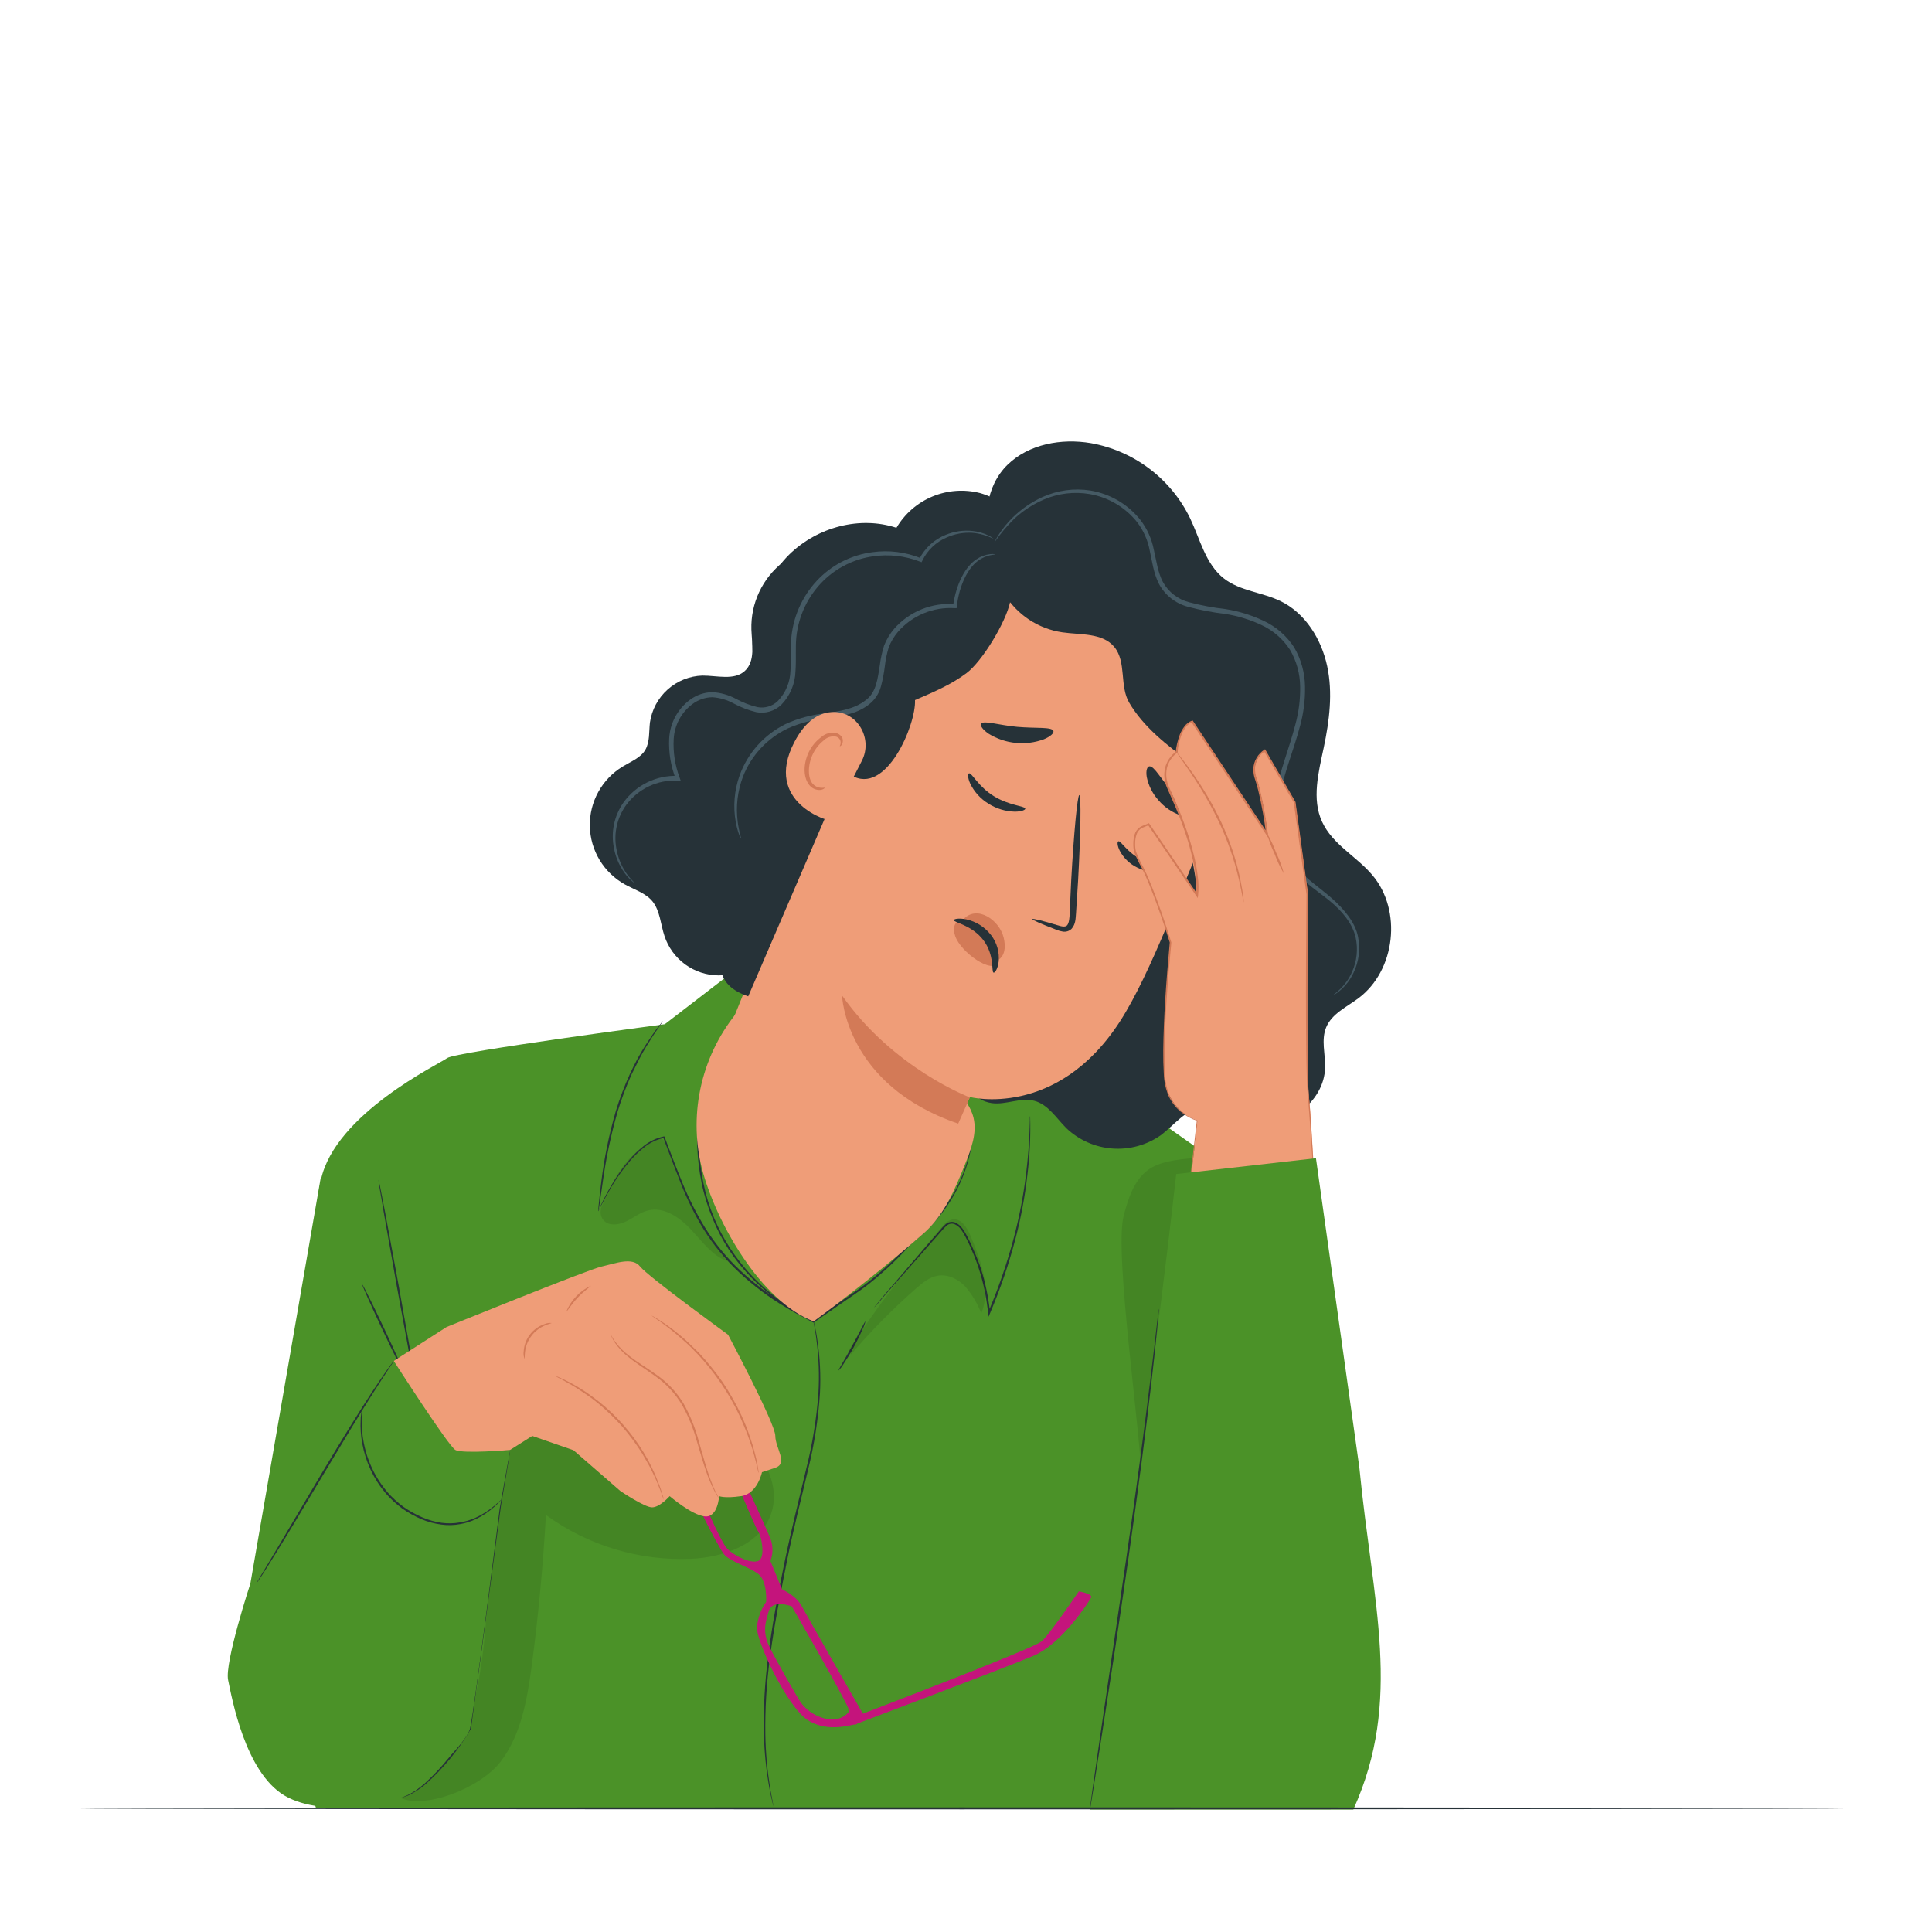 <svg width="458" height="458" viewBox="0 0 458 458" fill="none" xmlns="http://www.w3.org/2000/svg">
<path d="M181.148 226.38L173.82 230.31L157.598 242.795C157.598 242.795 107.923 249.39 106.018 250.819C104.113 252.248 79.454 263.982 76.065 279.728C72.675 295.474 65.86 398.167 65.86 398.167L74.874 428.505L255.793 428.789L298.222 428.184C298.222 428.184 314.518 390.106 314.518 379.636C314.518 369.166 309.755 290.445 309.755 290.445L258.871 254.566L181.148 226.38Z" fill="#4B9228"/>
<path d="M157.141 242.053C157.074 242.202 156.991 242.344 156.893 242.474C156.673 242.786 156.417 243.171 156.096 243.638C155.382 244.627 154.411 246.111 153.284 247.97C152.735 248.886 152.112 249.931 151.535 251.076C150.958 252.221 150.335 253.439 149.703 254.74C148.423 257.593 147.325 260.524 146.414 263.515C144.845 268.975 143.669 274.54 142.897 280.168C142.585 282.275 142.338 284.006 142.155 285.288C142.072 285.847 142.008 286.305 141.953 286.681C141.94 286.844 141.903 287.004 141.843 287.157C141.823 286.996 141.823 286.833 141.843 286.671C141.843 286.296 141.917 285.829 141.962 285.261C142.072 284.042 142.274 282.284 142.549 280.122C143.246 274.454 144.398 268.852 145.993 263.368C146.912 260.363 148.028 257.423 149.336 254.566C149.959 253.247 150.564 252.01 151.168 250.902C151.773 249.793 152.405 248.74 153 247.806C154.182 245.974 155.189 244.499 155.95 243.537L156.82 242.429C156.912 242.292 157.02 242.166 157.141 242.053Z" fill="#263238"/>
<g opacity="0.3">
<path opacity="0.3" d="M158.267 272.244C157.965 271.273 157.58 270.183 156.637 269.808C155.904 269.506 156.197 269.982 155.464 270.293C148.594 273.124 145.278 279.453 142.365 286.635L142.53 286.461C142.323 287.061 142.321 287.714 142.525 288.316C142.729 288.918 143.127 289.435 143.657 289.786C145.205 290.702 147.193 290.198 148.786 289.374C150.38 288.549 151.837 287.404 153.577 286.964C157.333 285.994 161.079 288.567 163.736 291.407C166.392 294.247 168.774 297.618 172.401 299.019C166.098 291.029 161.308 281.956 158.267 272.244Z" fill="black"/>
</g>
<path d="M141.825 287.157C142.651 285.146 143.625 283.199 144.738 281.331C146.006 279.119 147.465 277.023 149.098 275.066C150.132 273.845 151.279 272.726 152.524 271.722C153.929 270.576 155.587 269.781 157.361 269.405H157.498L157.553 269.542C158.698 272.537 159.907 275.808 161.309 279.252C162.739 282.914 164.451 286.461 166.429 289.859C168.617 293.572 171.263 296.994 174.307 300.045C177.585 303.273 181.2 306.141 185.088 308.6C186.416 309.379 187.698 310.213 189.027 310.945L192.993 313.061H192.755L199.368 308.481L202.574 306.274C203.637 305.55 204.672 304.826 205.652 304.057C209.346 301.146 212.778 297.919 215.911 294.412C219.653 291.581 222.847 288.092 225.337 284.116C227.246 281.063 228.676 277.736 229.578 274.25C230.155 272.012 230.517 269.724 230.659 267.417C230.714 266.611 230.659 265.997 230.723 265.585C230.787 265.173 230.723 264.962 230.723 264.962C230.723 264.962 230.723 265.173 230.723 265.585C230.723 265.997 230.723 266.62 230.723 267.417C230.638 269.74 230.312 272.049 229.752 274.305C228.88 277.83 227.468 281.198 225.566 284.29C223.094 288.302 219.913 291.832 216.177 294.705C213.035 298.244 209.59 301.502 205.881 304.442C204.892 305.22 203.857 305.953 202.794 306.677L199.588 308.894L192.975 313.474L192.865 313.556L192.736 313.492L188.752 311.367C187.415 310.634 186.123 309.8 184.795 309.013C180.868 306.54 177.222 303.646 173.922 300.384C170.857 297.303 168.195 293.847 165.998 290.097C164.034 286.662 162.341 283.079 160.933 279.38C159.541 275.917 158.35 272.638 157.223 269.643L157.416 269.753C155.695 270.113 154.085 270.876 152.716 271.979C151.481 272.96 150.34 274.055 149.309 275.249C147.67 277.183 146.197 279.252 144.903 281.432C143.831 283.264 143.071 284.674 142.585 285.655L142.027 286.781C141.977 286.915 141.909 287.041 141.825 287.157Z" fill="#263238"/>
<path d="M244.206 264.605C244.345 269.271 244.125 273.941 243.547 278.574C242.974 283.632 242.04 288.643 240.753 293.569C239.172 299.627 237.145 305.561 234.689 311.321L234.341 312.145L234.231 311.229C234.167 310.698 234.121 310.121 234.029 309.535C233.598 306.247 232.834 303.013 231.748 299.88C231.226 298.359 230.631 296.894 229.99 295.483C229.669 294.778 229.33 294.091 228.982 293.413C228.666 292.746 228.293 292.109 227.865 291.508C227.463 290.924 226.904 290.467 226.252 290.189C225.944 290.077 225.611 290.051 225.289 290.112C224.967 290.174 224.667 290.32 224.42 290.537C223.92 290.996 223.454 291.492 223.028 292.021L221.7 293.532L216.854 299.028L209.81 307.007L207.932 309.205L207.42 309.755L207.236 309.929C207.279 309.854 207.328 309.783 207.383 309.718L207.859 309.141L209.691 306.924L216.616 298.845L221.416 293.276C221.856 292.772 222.332 292.268 222.735 291.746C223.178 291.198 223.662 290.683 224.182 290.207C224.48 289.948 224.842 289.773 225.229 289.699C225.617 289.625 226.017 289.655 226.39 289.786C227.108 290.094 227.724 290.599 228.167 291.242C228.615 291.863 229.007 292.522 229.339 293.212C229.687 293.889 230.036 294.586 230.356 295.291C231.007 296.711 231.611 298.195 232.188 299.724C233.284 302.893 234.057 306.165 234.496 309.489C234.588 310.075 234.634 310.661 234.698 311.202L234.24 311.138C236.687 305.398 238.72 299.49 240.322 293.459C241.622 288.556 242.586 283.571 243.208 278.537C243.739 274.25 243.959 270.76 244.05 268.351C244.114 267.142 244.114 266.208 244.142 265.603C244.142 265.31 244.142 265.072 244.142 264.88C244.142 264.687 244.206 264.605 244.206 264.605Z" fill="#263238"/>
<path d="M175.873 239.296C175.873 239.296 175.873 239.369 175.735 239.479L175.296 239.974C174.893 240.395 174.38 241.064 173.693 241.934C171.879 244.481 170.401 247.252 169.296 250.178C167.618 254.479 166.513 258.981 166.007 263.57C165.364 269.185 165.611 274.867 166.74 280.406C167.319 283.271 168.178 286.072 169.305 288.769C170.352 291.28 171.63 293.687 173.125 295.96C175.65 299.822 178.738 303.285 182.285 306.237C183.759 307.538 185.262 308.509 186.517 309.443C187.771 310.377 188.981 311.019 189.933 311.559L192.159 312.786L192.736 313.116C192.806 313.149 192.871 313.193 192.929 313.244C192.929 313.244 192.855 313.244 192.718 313.162L192.122 312.869L189.842 311.724C188.871 311.202 187.726 310.469 186.37 309.663C185.014 308.857 183.622 307.831 182.074 306.494C178.461 303.554 175.317 300.083 172.749 296.198C171.248 293.881 169.969 291.427 168.929 288.87C167.788 286.15 166.916 283.324 166.328 280.433C165.188 274.843 164.953 269.106 165.632 263.442C166.163 258.821 167.309 254.293 169.039 249.976C170.189 247.052 171.73 244.298 173.619 241.787C174.141 241.112 174.707 240.473 175.314 239.873L175.781 239.406L175.873 239.296Z" fill="#263238"/>
<path d="M97.958 327.314C97.958 327.314 98.031 327.388 98.141 327.571L98.626 328.423H98.489C97.838 325.345 96.061 315.91 94.037 304.744C92.828 297.874 91.729 291.654 90.913 287.065C90.547 284.849 90.245 283.035 89.998 281.698C89.915 281.102 89.842 280.626 89.787 280.232C89.749 280.064 89.734 279.891 89.741 279.719C89.804 279.882 89.85 280.051 89.878 280.223C89.961 280.598 90.062 281.084 90.181 281.67C90.446 282.989 90.794 284.803 91.225 287.01C92.077 291.59 93.222 297.792 94.495 304.662C96.51 315.819 98.159 325.29 98.617 328.395L98.69 328.862L98.48 328.441L98.049 327.525C98.013 327.458 97.982 327.387 97.958 327.314Z" fill="#263238"/>
<path d="M95.749 325.427C95.63 325.482 93.322 320.847 90.592 315.067C87.863 309.287 85.756 304.552 85.875 304.497C85.994 304.442 88.302 309.077 91.032 314.857C93.762 320.637 95.868 325.372 95.749 325.427Z" fill="#263238"/>
<g opacity="0.3">
<path opacity="0.3" d="M94.807 426.142C100.55 429.027 113.869 423.934 118.705 417.586C123.542 411.238 124.943 402.976 126.033 395.062C127.615 383.135 128.744 371.163 129.422 359.145C139.387 366.389 151.509 370.05 163.818 369.533C171.586 369.175 180.443 366.089 182.853 358.696C185.262 351.304 180.105 343.848 174.792 338.288C169.73 332.991 164.212 328.148 158.304 323.815C154.429 320.976 150.179 318.319 145.397 317.76C140.24 317.202 135.028 319.308 131.108 322.707C127.187 326.105 124.448 330.685 122.442 335.467C116.314 350.077 116.644 366.427 115.389 382.183C114.134 397.938 112.467 414.325 98.48 424.603" fill="black"/>
</g>
<path d="M95.182 426.196C95.307 426.123 95.439 426.062 95.576 426.013L96.73 425.509C98.134 424.763 99.45 423.86 100.65 422.816C104.84 418.995 108.409 414.545 111.23 409.626V409.699C112.064 403.425 113.062 396.097 114.079 388.311C115.764 375.963 117.248 364.788 118.448 356.709C119.19 352.724 119.785 349.491 120.216 347.201C120.427 346.111 120.591 345.25 120.72 344.618L120.857 343.949C120.869 343.873 120.891 343.799 120.921 343.729C120.935 343.805 120.935 343.882 120.921 343.958C120.921 344.141 120.857 344.361 120.82 344.636L120.408 347.237C120.014 349.527 119.492 352.733 118.787 356.764C117.706 364.889 116.213 376 114.564 388.375C113.502 396.161 112.503 403.48 111.651 409.754V409.8C108.782 414.742 105.139 419.193 100.861 422.981C99.633 424.017 98.283 424.897 96.84 425.601C96.327 425.812 95.924 425.949 95.649 426.041C95.504 426.121 95.346 426.174 95.182 426.196Z" fill="#263238"/>
<path d="M183.356 428.184C183.314 428.094 183.283 427.998 183.265 427.9C183.21 427.68 183.146 427.396 183.063 427.039C182.898 426.279 182.596 425.207 182.358 423.723C181.625 419.614 181.202 415.456 181.094 411.284C180.949 405.106 181.279 398.926 182.083 392.799C182.926 385.874 184.327 378.335 185.958 370.458C187.588 362.58 189.484 355.152 191.078 348.382C192.591 342.41 193.575 336.317 194.019 330.172C194.255 326.027 194.102 321.868 193.561 317.751C193.405 316.286 193.158 315.168 193.048 314.399L192.919 313.528C192.907 313.428 192.907 313.327 192.919 313.226C192.956 313.32 192.981 313.419 192.993 313.519C193.038 313.739 193.103 314.023 193.176 314.38C193.304 315.141 193.588 316.212 193.771 317.724C194.384 321.849 194.59 326.025 194.385 330.191C193.988 336.37 193.035 342.502 191.536 348.511C189.961 355.298 188.01 362.699 186.452 370.586C184.895 378.473 183.411 385.975 182.541 392.882C181.712 398.979 181.342 405.131 181.433 411.284C181.51 415.436 181.88 419.578 182.541 423.677C182.752 425.134 183.027 426.242 183.155 427.012C183.219 427.369 183.274 427.662 183.311 427.882C183.347 428.102 183.356 428.184 183.356 428.184Z" fill="#263238"/>
<path d="M198.772 324.896C198.662 324.823 200.238 322.304 201.996 319.089C203.755 315.873 205.028 313.19 205.157 313.245C205.023 313.883 204.801 314.5 204.497 315.077C204.021 316.185 203.297 317.687 202.418 319.308C201.538 320.93 200.65 322.34 199.972 323.339C199.646 323.911 199.242 324.435 198.772 324.896Z" fill="#263238"/>
<g opacity="0.3">
<path opacity="0.3" d="M201.722 321.095C206.496 315.506 211.667 310.269 217.193 305.422C218.704 304.094 220.344 302.747 222.332 302.417C224.75 302.014 227.214 303.26 228.89 305.056C230.47 306.939 231.732 309.068 232.628 311.358C235.027 305.459 232.536 298.808 230.063 292.937C229.257 291.022 227.864 288.751 225.812 289.062C224.739 289.362 223.805 290.03 223.174 290.949C215.235 300.166 207.893 309.88 201.19 320.032" fill="black"/>
</g>
<g opacity="0.3">
<path opacity="0.3" d="M282.257 277.466L282.596 274.562C279.106 274.892 274.819 275.304 272.034 277.429C268.782 279.911 267.454 284.134 266.41 288.073C263.918 297.031 270.99 343.152 270.624 352.449C273.711 351.139 275.891 331.381 276.44 328.029C277.796 319.959 275.057 314.921 275.891 312.667C276.724 310.414 276.697 307.968 276.761 305.578C277.063 294.87 278.126 287.34 282.257 277.466Z" fill="black"/>
</g>
<path d="M236.722 129.44C232.289 123.944 233.745 115.16 238.82 110.204C243.894 105.248 251.644 103.874 258.578 105.047C263.631 105.946 268.4 108.029 272.493 111.126C276.587 114.222 279.888 118.245 282.128 122.863C284.51 127.855 285.792 133.754 290.161 137.144C293.99 140.13 299.266 140.386 303.627 142.53C309.471 145.388 313.245 151.516 314.619 157.882C315.993 164.248 315.15 170.88 313.803 177.255C312.567 183.099 310.918 189.42 313.428 194.833C315.938 200.247 321.589 203.004 325.336 207.456C332.426 215.819 330.832 230.053 322.047 236.63C319.254 238.728 315.718 240.294 314.38 243.555C313.162 246.505 314.197 249.848 314.133 253.036C313.977 261.28 304.918 268.012 296.995 265.86C293.001 264.761 289.319 261.811 285.206 262.37C281.093 262.929 278.4 266.703 275.13 269.148C271.784 271.474 267.739 272.576 263.675 272.271C259.612 271.966 255.777 270.271 252.816 267.472C250.416 265.081 248.483 261.829 245.204 260.959C241.925 260.089 238.49 261.967 235.128 261.509C230.74 260.913 227.855 256.553 226.554 252.349C225.254 248.144 224.915 243.519 222.725 239.671C219.84 234.578 214.344 231.748 209.764 228.176C204.677 224.245 200.494 219.267 197.498 213.579C194.502 207.891 192.762 201.626 192.398 195.207C192.033 188.789 193.051 182.367 195.383 176.376C197.716 170.385 201.308 164.965 205.917 160.483" fill="#263238"/>
<path d="M175.286 239.323C170.936 244.403 167.855 250.444 166.297 256.948C164.74 263.452 164.75 270.233 166.327 276.733C169.597 289.657 180.406 308.555 192.891 313.245C200.989 307.309 211.395 299.019 218.942 292.406C223.825 288.128 226.417 281.872 228.835 275.844C230.228 272.363 231.647 268.608 230.777 264.962C230.127 262.278 228.313 260.043 226.399 258.056C220.18 251.704 212.538 246.923 204.106 244.11C195.673 241.298 186.692 240.533 177.906 241.879" fill="#EF9D78"/>
<path d="M212.357 146.267C214.61 141.697 218.365 138.041 222.992 135.91C227.62 133.779 232.839 133.302 237.776 134.56L269.021 142.53C284.638 147.558 296.867 171.732 287.661 192.91C280.388 209.627 272.941 230.631 265.476 242.172C250.453 265.365 229.917 260.062 229.917 260.062L218.833 284.794L173.519 242.3L212.357 146.267Z" fill="#EF9D78"/>
<path d="M265.118 199.441C265.705 199.221 267.244 202.189 270.614 203.773C273.985 205.358 277.32 204.909 277.484 205.505C277.576 205.779 276.816 206.329 275.35 206.585C273.387 206.886 271.379 206.565 269.607 205.669C267.839 204.827 266.388 203.44 265.467 201.712C264.825 200.448 264.834 199.532 265.118 199.441Z" fill="#263238"/>
<path d="M229.733 183.328C230.393 183.2 231.913 186.452 235.559 188.714C239.205 190.977 242.887 191.041 243.043 191.673C243.125 191.966 242.255 192.397 240.615 192.415C238.384 192.371 236.207 191.715 234.322 190.519C232.451 189.375 230.947 187.719 229.99 185.746C229.348 184.308 229.413 183.374 229.733 183.328Z" fill="#263238"/>
<path d="M244.728 217.88C244.802 217.678 247.101 218.255 250.765 219.355C251.681 219.648 252.597 219.849 253.009 219.309C253.421 218.768 253.549 217.66 253.577 216.442C253.696 213.95 253.824 211.34 253.943 208.592C254.566 197.462 255.418 188.44 255.867 188.485C256.316 188.531 256.188 197.563 255.574 208.701C255.403 211.443 255.238 214.057 255.079 216.542C254.969 217.687 255.033 219.08 254.007 220.206C253.741 220.46 253.42 220.649 253.069 220.76C252.718 220.871 252.347 220.901 251.983 220.848C251.438 220.765 250.906 220.615 250.398 220.399C246.826 219.025 244.655 218.081 244.728 217.88Z" fill="#263238"/>
<path d="M229.917 260.144C229.917 260.144 211.826 253.366 199.615 235.989C199.615 235.989 200.302 257.204 227.15 266.364L229.917 260.144Z" fill="#D37A57"/>
<path d="M232.573 171.585C233.141 170.669 236.723 171.915 241.156 172.309C245.59 172.703 249.336 172.263 249.721 173.28C249.886 173.765 249.08 174.58 247.468 175.249C245.334 176.04 243.048 176.334 240.783 176.111C238.518 175.887 236.334 175.151 234.396 173.958C232.949 172.977 232.317 172.025 232.573 171.585Z" fill="#263238"/>
<path d="M272.501 181.661C273.655 181.661 275.084 184.51 277.558 187.23C280.031 189.951 282.587 191.81 282.422 192.965C282.312 193.487 281.35 193.716 279.829 193.267C277.819 192.572 276.032 191.351 274.654 189.731C273.23 188.163 272.258 186.239 271.842 184.162C271.604 182.605 271.961 181.698 272.501 181.661Z" fill="#263238"/>
<path d="M236.787 227.452C236.787 227.452 238.912 226.344 237.922 222.258C236.933 218.173 231.749 214.481 228.46 217.843C228.46 217.843 225.144 218.09 226.445 221.919C227.746 225.748 235.312 231.153 236.723 228.075" fill="#D37A57"/>
<path d="M235.549 230.575C234.945 230.466 235.861 226.481 233.113 222.863C230.365 219.245 226.023 218.695 226.124 218.127C226.124 217.861 227.25 217.577 229.055 217.944C231.394 218.453 233.477 219.774 234.936 221.672C236.343 223.495 236.984 225.796 236.722 228.084C236.493 229.779 235.815 230.658 235.549 230.575Z" fill="#263238"/>
<path d="M185.637 133.251C183.216 135.14 181.274 137.574 179.969 140.354C178.664 143.134 178.032 146.183 178.126 149.253C178.263 152.679 179.097 156.718 176.578 159.045C174.059 161.372 169.964 160.135 166.502 160.153C163.451 160.254 160.534 161.425 158.261 163.462C155.988 165.499 154.505 168.271 154.071 171.292C153.824 173.454 154.071 175.79 153.009 177.704C151.946 179.618 149.556 180.534 147.614 181.716C145.191 183.183 143.197 185.261 141.83 187.742C140.464 190.222 139.773 193.018 139.828 195.85C139.883 198.682 140.681 201.449 142.142 203.875C143.603 206.301 145.677 208.3 148.154 209.672C150.398 210.909 153.018 211.688 154.658 213.657C156.49 215.92 156.6 219.153 157.525 221.901C158.415 224.598 160.128 226.948 162.423 228.62C164.718 230.292 167.48 231.202 170.32 231.222C173.159 231.243 175.934 230.372 178.253 228.733C180.572 227.093 182.318 224.768 183.246 222.084" fill="#263238"/>
<path d="M236.329 124.484C235.406 127.172 235.088 130.029 235.395 132.854C235.703 135.678 236.629 138.4 238.108 140.826C239.586 143.252 241.582 145.322 243.951 146.89C246.321 148.457 249.007 149.483 251.818 149.894C256.16 150.526 261.345 149.977 264.148 153.357C267.097 156.911 265.348 162.572 267.683 166.565C271.009 172.254 276.697 176.797 282.083 180.608C286.251 183.548 281.488 191.728 283.301 196.491C285.115 201.254 292.58 212.127 297.673 212.32C298.791 208.06 305.13 189.346 305.239 184.95C305.349 180.553 304.323 175.973 301.63 172.51C300.137 170.614 298.177 169.103 296.885 167.069C294.092 162.663 295.053 156.993 294.137 151.836C293.523 148.512 292.122 145.384 290.05 142.713C287.978 140.041 285.296 137.906 282.229 136.484C277.146 134.157 271.183 133.901 266.483 130.869C263.012 128.625 260.529 125.043 256.93 123.01C249.922 119.052 241.147 122.094 233.901 125.574" fill="#263238"/>
<path d="M202.556 177.704C201.832 177.218 197.06 180.855 201.768 183.759C210.076 188.833 217.212 171.668 216.91 165.961C221.142 164.129 225.419 162.361 229.147 159.549C232.876 156.737 238.445 147.476 239.443 142.768C242.622 144.059 257.983 144.178 256.646 143.253C253.614 141.156 247.486 136.658 246.671 133.177C244.903 125.529 239.471 118.869 232.289 116.872C228.545 115.926 224.594 116.218 221.03 117.704C217.465 119.19 214.477 121.791 212.513 125.116C203.967 122.295 193.836 124.832 187.021 131.528C183.619 134.957 181.101 139.162 179.686 143.78C178.27 148.398 177.999 153.291 178.896 158.037C179.39 160.474 180.215 163.02 179.436 165.439C178.465 168.425 175.461 170.019 173.07 171.979C166.557 177.264 163.754 186.635 164.551 195.035C165.348 203.434 166.795 206.814 170.963 209.865C179.125 215.819 162.16 231.043 177.375 236.191" fill="#263238"/>
<path d="M316.021 235.916C316.021 235.861 316.561 235.54 317.45 234.707C318.76 233.5 319.805 232.034 320.518 230.401C321.672 227.84 321.971 224.975 321.37 222.231C320.656 219.034 318.246 215.993 315.022 213.4C311.798 210.808 307.777 208.308 304.864 204.066C301.951 199.825 301.429 193.99 302.363 188.494C303.297 182.998 305.606 177.502 307.09 171.722C307.888 168.811 308.268 165.801 308.216 162.782C308.188 159.713 307.361 156.705 305.816 154.053C304.15 151.478 301.787 149.429 299.001 148.145C296.27 146.866 293.371 145.984 290.391 145.525C287.423 145.176 284.484 144.612 281.597 143.839C280.149 143.454 278.795 142.777 277.619 141.849C276.442 140.921 275.467 139.762 274.755 138.444C273.427 135.824 273.134 133.049 272.556 130.53C272.107 128.087 271.091 125.784 269.589 123.807C266.781 120.266 262.766 117.886 258.313 117.12C254.642 116.496 250.869 116.948 247.449 118.42C244.86 119.535 242.481 121.084 240.414 123C238.688 124.694 237.13 126.55 235.761 128.542C235.761 128.542 235.807 128.377 235.962 128.103C236.176 127.685 236.412 127.278 236.668 126.884C237.639 125.349 238.785 123.932 240.084 122.662C242.149 120.641 244.552 118.998 247.183 117.807C250.714 116.214 254.632 115.682 258.459 116.277C263.136 117.045 267.362 119.519 270.321 123.22C271.93 125.307 273.028 127.741 273.527 130.328C274.132 132.902 274.443 135.614 275.68 137.968C276.334 139.148 277.222 140.183 278.29 141.008C279.358 141.833 280.583 142.432 281.89 142.768C284.727 143.517 287.614 144.059 290.528 144.389C293.627 144.875 296.64 145.8 299.478 147.137C302.472 148.516 305.014 150.718 306.806 153.485C308.458 156.317 309.342 159.531 309.37 162.81C309.425 165.94 309.031 169.062 308.198 172.08C306.65 177.97 304.323 183.347 303.416 188.742C302.51 194.137 302.94 199.569 305.651 203.553C308.363 207.538 312.375 210.02 315.535 212.787C318.695 215.553 321.297 218.704 321.947 222.121C322.523 225 322.14 227.989 320.857 230.63C320.082 232.292 318.946 233.76 317.532 234.927C317.078 235.327 316.569 235.66 316.021 235.916Z" fill="#455A64"/>
<path d="M287.89 180.608C287.991 180.654 287.441 181.918 286.882 184.318C286.116 187.706 286.007 191.211 286.562 194.641C286.932 196.995 287.629 199.285 288.632 201.447C289.845 203.91 291.352 206.216 293.12 208.317C294.083 209.529 294.904 210.847 295.566 212.246C296.268 213.763 296.564 215.436 296.427 217.101C296.161 220.509 294.485 223.513 293.239 226.618C291.994 229.724 291.197 232.93 292.397 235.778C293.597 238.627 295.777 240.761 297.838 242.813C299.953 244.709 301.769 246.914 303.224 249.354C304.448 251.608 304.775 254.242 304.14 256.727C303.719 258.488 302.912 260.134 301.778 261.546C300.644 262.957 299.211 264.099 297.581 264.889C296.695 265.289 295.753 265.552 294.787 265.667C294.453 265.716 294.114 265.716 293.78 265.667C295.017 265.394 296.223 264.995 297.38 264.477C298.875 263.65 300.178 262.515 301.2 261.145C302.222 259.776 302.94 258.204 303.306 256.535C303.839 254.26 303.513 251.869 302.39 249.821C300.953 247.498 299.174 245.404 297.114 243.61C295.044 241.568 292.635 239.369 291.353 236.2C290.718 234.588 290.506 232.841 290.739 231.125C291.002 229.417 291.489 227.751 292.186 226.17C293.478 223.009 295.071 220.069 295.31 217.01C295.548 213.95 294.018 211.266 292.287 208.967C290.494 206.788 288.98 204.394 287.78 201.841C285.322 196.283 284.866 190.045 286.489 184.189C286.741 183.248 287.068 182.329 287.469 181.441C287.566 181.144 287.708 180.862 287.89 180.608Z" fill="#455A64"/>
<path d="M150.453 209.361C150.453 209.361 150.252 209.251 149.931 208.976C149.444 208.57 148.997 208.119 148.594 207.63C147.046 205.75 146 203.51 145.553 201.117C145.165 199.247 145.165 197.318 145.551 195.448C145.937 193.579 146.701 191.807 147.797 190.244C149.254 188.206 151.194 186.563 153.444 185.461C155.694 184.36 158.182 183.834 160.685 183.933L160.181 184.611C159.002 181.576 158.475 178.327 158.633 175.075C158.728 173.282 159.215 171.532 160.062 169.949C160.909 168.366 162.095 166.988 163.534 165.915C165.082 164.754 166.958 164.112 168.892 164.083C170.831 164.2 172.721 164.735 174.434 165.649C176.044 166.524 177.758 167.189 179.536 167.628C180.4 167.793 181.291 167.749 182.134 167.499C182.977 167.249 183.748 166.8 184.382 166.19C186.255 164.25 187.327 161.676 187.386 158.981C187.597 156.288 187.341 153.549 187.625 150.81C188.197 145.541 190.58 140.633 194.366 136.924C197.742 133.631 202.093 131.52 206.769 130.906C210.71 130.352 214.728 130.854 218.411 132.362L217.898 132.573C219.218 129.935 221.461 127.875 224.2 126.784C226.208 125.959 228.389 125.644 230.548 125.868C231.891 126.002 233.198 126.381 234.405 126.985C234.824 127.191 235.215 127.449 235.568 127.754C233.99 126.955 232.274 126.463 230.512 126.307C228.432 126.18 226.353 126.554 224.448 127.397C221.899 128.474 219.83 130.445 218.631 132.939L218.466 133.278L218.109 133.141C214.547 131.756 210.686 131.323 206.906 131.886C202.46 132.529 198.336 134.577 195.136 137.73C191.56 141.273 189.318 145.942 188.788 150.948C188.522 153.54 188.788 156.27 188.577 159.109C188.5 162.103 187.292 164.957 185.197 167.097C184.427 167.826 183.496 168.364 182.479 168.666C181.462 168.969 180.388 169.027 179.344 168.837C177.451 168.382 175.625 167.683 173.912 166.758C172.358 165.91 170.64 165.408 168.874 165.283C167.185 165.31 165.548 165.868 164.193 166.877C162.874 167.851 161.787 169.105 161.011 170.549C160.234 171.994 159.788 173.593 159.705 175.231C159.538 178.33 160.015 181.43 161.106 184.336L161.363 185.05H160.603C158.257 184.939 155.921 185.409 153.801 186.417C151.68 187.425 149.842 188.941 148.447 190.83C147.383 192.3 146.627 193.97 146.226 195.739C145.824 197.509 145.786 199.341 146.111 201.126C146.498 203.453 147.441 205.653 148.859 207.538C149.821 208.738 150.499 209.306 150.453 209.361Z" fill="#455A64"/>
<path d="M235.916 131.382C235.971 131.593 234.084 131.29 231.785 132.985C229.486 134.679 227.416 138.646 226.82 143.739L226.774 144.169H226.335C223.805 144.005 221.271 144.427 218.932 145.405C216.593 146.382 214.512 147.887 212.851 149.803C211.927 150.893 211.193 152.132 210.68 153.467C210.241 154.914 209.935 156.398 209.764 157.9C209.571 159.516 209.265 161.117 208.848 162.691C208.394 164.415 207.379 165.94 205.963 167.023C202.922 169.396 199.185 169.771 195.887 170.321C192.723 170.598 189.627 171.4 186.727 172.693C181.874 175.02 178.085 179.103 176.129 184.116C174.841 187.519 174.41 191.187 174.874 194.797C175.204 197.361 175.79 198.717 175.634 198.754C175.435 198.458 175.284 198.134 175.185 197.792C174.852 196.84 174.594 195.863 174.416 194.87C173.753 191.171 174.069 187.362 175.332 183.823C177.255 178.503 181.165 174.136 186.241 171.64C189.231 170.271 192.43 169.413 195.704 169.103C198.965 168.581 202.51 168.123 205.166 166.025C207.786 164.193 208.07 160.712 208.574 157.662C208.771 156.086 209.112 154.532 209.59 153.018C210.165 151.566 210.976 150.22 211.99 149.033C213.775 147.007 216.01 145.427 218.515 144.42C221.02 143.413 223.727 143.007 226.417 143.235L225.932 143.638C226.665 138.334 228.9 134.231 231.501 132.564C232.458 131.905 233.562 131.493 234.716 131.364C235.115 131.309 235.519 131.315 235.916 131.382Z" fill="#455A64"/>
<path d="M204.323 180.333C206.934 175.222 203.407 168.782 197.682 168.791C194.522 168.791 191.133 170.513 188.312 175.918C180.791 190.336 196.821 194.916 197.059 194.513C197.206 194.265 201.264 186.333 204.323 180.333Z" fill="#EF9D78"/>
<path d="M195.502 186.754C195.502 186.672 195.163 186.8 194.586 186.754C193.86 186.705 193.18 186.377 192.69 185.838C191.463 184.482 191.435 181.395 192.69 178.767C193.29 177.507 194.171 176.401 195.264 175.533C195.636 175.158 196.094 174.878 196.599 174.719C197.103 174.559 197.638 174.524 198.159 174.617C198.488 174.692 198.781 174.879 198.986 175.147C199.192 175.414 199.298 175.745 199.285 176.083C199.285 176.586 199.029 176.825 199.084 176.889C199.139 176.953 199.523 176.806 199.716 176.156C199.842 175.764 199.832 175.342 199.688 174.956C199.57 174.704 199.403 174.479 199.197 174.291C198.991 174.104 198.75 173.96 198.488 173.866C197.835 173.673 197.144 173.65 196.48 173.801C195.816 173.952 195.202 174.271 194.696 174.727C193.434 175.658 192.416 176.881 191.728 178.29C190.308 181.249 190.382 184.702 192.15 186.433C192.479 186.745 192.873 186.98 193.304 187.121C193.735 187.262 194.191 187.306 194.641 187.249C195.301 187.084 195.539 186.809 195.502 186.754Z" fill="#D37A57"/>
<path d="M189.96 380.589C188.678 378.226 185.38 376.769 185.38 376.769L182.632 370.037C183.29 368.336 183.29 366.452 182.632 364.751C181.542 361.838 173.527 344.92 173.711 344.37L171.64 344.251C171.64 344.251 179.023 362.159 179.747 363.075C180.471 363.991 181.579 369.313 179.747 370.037C177.915 370.76 174.059 368.8 172.419 367.16C170.779 365.521 165.567 353.2 164.66 350.672C163.754 348.144 165.366 344.581 165.366 344.581L166.822 341.128H164.88C164.082 343.452 163.413 345.819 162.874 348.217C162.151 351.68 170.34 366.785 171.613 368.424C172.886 370.064 177.255 371.337 179.619 373.004C181.982 374.671 181.625 379.746 181.625 379.746C180.393 381.525 179.639 383.591 179.436 385.746C179.252 389.025 186.535 404.496 191.444 407.73C196.354 410.963 202.189 408.646 202.729 408.829C203.27 409.012 204.561 406.273 204.561 406.273C204.561 406.273 191.234 382.952 189.96 380.589ZM196.666 407.62C193.985 407.258 191.555 405.853 189.905 403.709C189.31 402.921 182.935 391.801 182.11 389.767C180.681 386.167 181.671 384.17 182.193 382.064C182.953 378.995 187.689 380.79 187.689 380.79C187.689 380.79 201.63 404.881 201.31 405.614C200.989 406.347 199.285 407.849 196.666 407.62Z" fill="#C4147C"/>
<path d="M204.516 406.246C204.516 406.246 245.104 390.802 247 389.053C248.896 387.303 255.748 377.245 255.748 377.245C255.748 377.245 259.1 377.823 258.66 378.702C258.221 379.581 251.809 389.639 244.92 392.552C238.032 395.465 202.656 408.802 202.656 408.802L204.516 406.246Z" fill="#C4147C"/>
<path d="M76.074 278.968L59.357 375.386C59.357 375.386 53.202 394.146 54.081 398.286C54.961 402.426 58.066 420.087 67.445 425.656C76.825 431.225 95.402 427.589 99.212 423.824C103.023 420.059 110.534 413.034 111.414 409.809C112.293 406.585 118.458 357.597 118.458 357.597L120.903 343.857C120.903 343.857 111.817 346.788 106.247 342.941C100.678 339.094 93.35 322.716 93.35 322.716L85.189 335.256L76.074 278.968Z" fill="#4B9228"/>
<path d="M93.35 322.624C93.267 322.816 93.163 322.998 93.038 323.165L92.04 324.676C91.179 325.977 89.933 327.873 88.44 330.236C85.435 334.963 81.423 341.567 77.036 348.904C72.648 356.242 68.7 362.883 65.741 367.655C64.276 370.036 63.067 371.951 62.215 373.27C61.803 373.884 61.464 374.387 61.216 374.772C61.104 374.95 60.979 375.118 60.841 375.276C60.914 375.078 61.013 374.89 61.134 374.717L62.05 373.169L65.457 367.481L76.624 348.657C81.011 341.329 85.078 334.734 88.156 330.053C89.695 327.708 90.977 325.84 91.893 324.557L92.956 323.101C93.073 322.93 93.204 322.771 93.35 322.624Z" fill="#263238"/>
<path d="M118.805 355.555C118.703 355.698 118.587 355.83 118.457 355.948C118.21 356.196 117.88 356.59 117.386 357.02C116.009 358.288 114.45 359.341 112.76 360.144C111.595 360.692 110.363 361.083 109.096 361.307C107.628 361.584 106.124 361.621 104.644 361.417C103.012 361.207 101.415 360.776 99.899 360.135C98.29 359.439 96.756 358.583 95.319 357.579C93.903 356.531 92.604 355.333 91.445 354.007C88.577 350.622 86.656 346.539 85.875 342.172C85.534 340.339 85.408 338.473 85.5 336.612C85.5 335.952 85.609 335.448 85.637 335.1C85.653 334.924 85.684 334.749 85.729 334.578C85.763 335.259 85.763 335.94 85.729 336.621C85.713 338.466 85.888 340.308 86.251 342.117C86.785 344.798 87.737 347.379 89.072 349.765C89.867 351.159 90.787 352.477 91.82 353.704C92.965 355 94.242 356.172 95.631 357.203C97.045 358.188 98.555 359.029 100.137 359.713C101.601 360.341 103.141 360.772 104.717 360.996C106.142 361.186 107.588 361.155 109.004 360.904C110.267 360.702 111.498 360.338 112.668 359.823C114.344 359.059 115.905 358.063 117.303 356.864C118.256 356.031 118.778 355.518 118.805 355.555Z" fill="#263238"/>
<path d="M93.35 322.624L105.862 314.582C105.862 314.582 139.205 301.034 142.594 300.256C145.983 299.477 149.922 297.911 151.754 300.256C153.586 302.601 172.593 316.405 172.593 316.405C172.593 316.405 183.795 337.473 183.795 340.376C183.795 343.28 186.919 346.908 183.795 347.943L180.635 348.996C180.635 348.996 179.591 354.107 175.68 354.675C171.768 355.243 170.468 354.675 170.468 354.675C170.468 354.675 170.211 359.786 167.088 359.475C163.964 359.164 158.752 354.675 158.752 354.675C158.752 354.675 156.407 357.332 154.584 357.332C152.761 357.332 147.027 353.429 147.027 353.429L135.944 343.784L126.179 340.404L120.912 343.729C120.912 343.729 109.645 344.691 107.951 343.729C106.256 342.767 93.35 322.624 93.35 322.624Z" fill="#EF9D78"/>
<path d="M157.388 355.555C157.153 355.077 156.96 354.581 156.811 354.071C156.646 353.594 156.435 353.008 156.151 352.339C155.867 351.671 155.592 350.901 155.189 350.086C154.786 349.271 154.392 348.355 153.879 347.43C153.366 346.504 152.789 345.506 152.176 344.471C150.786 342.273 149.234 340.181 147.532 338.215C145.799 336.275 143.929 334.462 141.935 332.792C141.019 332.05 140.103 331.317 139.187 330.722C138.271 330.126 137.492 329.549 136.723 329.073C135.953 328.597 135.23 328.157 134.607 327.827C133.984 327.498 133.434 327.168 132.976 326.911C132.494 326.693 132.028 326.439 131.584 326.151C132.092 326.305 132.586 326.504 133.059 326.746C133.631 326.985 134.191 327.254 134.735 327.552C135.376 327.891 136.118 328.258 136.897 328.743C137.675 329.229 138.536 329.733 139.416 330.365C140.295 330.997 141.248 331.674 142.164 332.416C146.262 335.723 149.76 339.711 152.505 344.205C153.119 345.25 153.715 346.23 154.182 347.21C154.649 348.19 155.098 349.042 155.455 349.958C155.812 350.874 156.105 351.579 156.371 352.257C156.637 352.935 156.811 353.53 156.948 354.025C157.134 354.522 157.281 355.034 157.388 355.555Z" fill="#D37A57"/>
<path d="M170.449 355.234C170.449 355.234 170.34 355.106 170.166 354.831C169.991 354.556 169.735 354.162 169.451 353.622C168.655 352.094 167.975 350.508 167.418 348.877C166.694 346.825 165.989 344.297 165.164 341.549C164.341 338.563 163.16 335.687 161.647 332.984C160.043 330.336 157.91 328.048 155.381 326.261C153.073 324.585 150.847 323.229 149.153 321.837C147.776 320.787 146.582 319.518 145.617 318.081C145.365 317.683 145.145 317.267 144.957 316.835C144.877 316.692 144.819 316.538 144.783 316.377C144.829 316.377 145.085 316.982 145.772 317.98C146.78 319.352 147.991 320.563 149.363 321.571C151.067 322.908 153.293 324.227 155.638 325.913C158.233 327.709 160.418 330.035 162.05 332.737C163.585 335.473 164.773 338.39 165.586 341.421C166.392 344.169 167.06 346.679 167.738 348.749C168.25 350.373 168.862 351.963 169.57 353.512C169.895 354.069 170.189 354.644 170.449 355.234Z" fill="#D37A57"/>
<path d="M179.848 349.188C179.779 349.046 179.729 348.895 179.701 348.74C179.619 348.382 179.518 347.952 179.39 347.42C179.262 346.889 179.106 346.147 178.877 345.35C178.648 344.553 178.428 343.619 178.071 342.602C177.714 341.586 177.393 340.523 176.926 339.378C176.459 338.233 175.946 337.024 175.387 335.76C172.835 330.314 169.434 325.308 165.311 320.93C164.34 319.94 163.433 318.979 162.508 318.182C161.583 317.385 160.74 316.597 159.925 315.928C159.11 315.26 158.359 314.701 157.699 314.188C157.04 313.675 156.453 313.272 155.968 312.942L154.85 312.173C154.603 311.99 154.475 311.889 154.484 311.871C154.632 311.928 154.773 312.001 154.905 312.09L156.069 312.796C156.572 313.098 157.177 313.483 157.855 313.977C158.533 314.472 159.33 314.994 160.145 315.672C160.96 316.35 161.867 317.046 162.774 317.898C163.68 318.75 164.606 319.657 165.622 320.646C167.702 322.85 169.613 325.207 171.338 327.699C173.022 330.213 174.51 332.853 175.79 335.595C176.349 336.877 176.898 338.086 177.301 339.259C177.704 340.431 178.098 341.512 178.401 342.529C178.703 343.546 178.932 344.462 179.143 345.277C179.324 345.968 179.471 346.669 179.582 347.375C179.674 347.906 179.747 348.355 179.811 348.712C179.847 348.868 179.859 349.029 179.848 349.188Z" fill="#D37A57"/>
<path d="M130.769 313.629C130.769 313.703 130.118 313.803 129.157 314.225C127.902 314.75 126.808 315.598 125.986 316.682C125.164 317.766 124.643 319.048 124.476 320.398C124.338 321.443 124.421 322.102 124.348 322.111C124.127 321.56 124.057 320.959 124.146 320.371C124.226 318.929 124.734 317.543 125.606 316.391C126.477 315.24 127.672 314.374 129.038 313.904C129.582 313.666 130.178 313.571 130.769 313.629Z" fill="#D37A57"/>
<path d="M140.056 304.799C140.13 304.927 138.518 305.944 136.924 307.648C135.33 309.352 134.377 311 134.249 310.936C135.344 308.233 137.418 306.042 140.056 304.799Z" fill="#D37A57"/>
<path d="M270.779 196.024C269.194 196.683 268.874 198.58 268.901 200.293C268.901 202.436 269.469 202.784 271.218 206.375C274.086 212.246 277.511 223.385 277.511 223.385C277.511 223.385 274.699 251.506 276.595 258.11C277.112 259.862 278.051 261.459 279.328 262.764C280.606 264.069 282.183 265.04 283.923 265.594L281.359 287.313H312.035C312.035 287.313 310.945 266.245 310.286 259.833C309.59 253.054 310.048 212.063 310.048 212.063L307.034 190.18L299.935 177.887C298.858 178.591 298.06 179.648 297.677 180.877C297.294 182.105 297.351 183.429 297.837 184.62C299.44 189.117 300.494 197.755 300.494 197.755L282.733 171.026C282.733 171.026 279.243 171.86 279.069 178.354C279.069 178.354 273.902 181.716 277.237 187.175C280.827 193.276 284.693 211.596 283.337 211.596L272.345 195.41L270.779 196.024Z" fill="#EF9D78"/>
<path d="M281.286 287.313C281.286 287.313 281.286 286.827 281.423 285.874C281.56 284.922 281.689 283.502 281.89 281.67C282.312 277.96 282.934 272.51 283.722 265.576L283.805 265.704C282.376 265.243 281.051 264.508 279.903 263.542C278.638 262.496 277.635 261.169 276.971 259.668C276.312 258.038 275.946 256.304 275.89 254.547C275.787 252.715 275.744 250.853 275.762 248.96C275.845 241.284 276.44 232.691 277.31 223.367V223.44C275.872 218.915 274.278 214.142 272.281 209.306C271.778 208.097 271.246 206.897 270.642 205.706C269.971 204.527 269.383 203.303 268.883 202.042C268.714 201.356 268.641 200.65 268.663 199.944C268.664 199.231 268.769 198.521 268.975 197.838C269.176 197.114 269.631 196.486 270.257 196.07C270.57 195.889 270.898 195.736 271.237 195.612L272.208 195.209L272.373 195.145L272.474 195.291L283.96 212.136L283.539 212.228C283.69 210.817 283.671 209.393 283.484 207.987C283.325 206.545 283.081 205.113 282.751 203.7C282.087 200.809 281.23 197.967 280.186 195.19C279.179 192.36 277.906 189.612 276.669 186.782C276.012 185.32 275.839 183.686 276.174 182.119C276.551 180.531 277.479 179.129 278.794 178.162L278.693 178.336C278.843 176.924 279.169 175.536 279.664 174.205C279.937 173.51 280.301 172.854 280.745 172.254C281.197 171.605 281.836 171.109 282.577 170.834L282.724 170.788L282.825 170.935L283.035 171.246L300.586 197.673L300.155 197.829C299.727 194.306 299.1 190.81 298.277 187.359C298.067 186.507 297.829 185.673 297.554 184.858C297.242 184.014 297.093 183.119 297.114 182.22C297.165 181.322 297.426 180.449 297.876 179.671C298.327 178.893 298.953 178.232 299.706 177.741L299.899 177.612L300.018 177.823L307.117 190.116C308.161 197.774 309.16 205.071 310.112 212.008C309.984 223.348 309.92 233.727 309.938 242.905C309.938 247.485 309.938 251.79 310.076 255.729C310.131 257.707 310.24 259.594 310.424 261.408C310.607 263.222 310.689 264.953 310.799 266.593C311.23 273.151 311.486 278.299 311.669 281.807C311.752 283.557 311.816 284.894 311.853 285.81C311.889 286.726 311.898 287.184 311.898 287.184C311.898 287.184 311.853 286.717 311.798 285.81C311.743 284.903 311.651 283.557 311.55 281.817C311.33 278.308 311.028 273.16 310.57 266.602C310.451 264.962 310.332 263.24 310.176 261.426C310.021 259.613 309.856 257.717 309.801 255.738C309.672 251.763 309.636 247.494 309.608 242.914C309.563 233.754 309.608 223.357 309.718 212.017C308.76 205.092 307.749 197.798 306.686 190.134V190.207L299.569 177.933L299.88 178.015C299.195 178.47 298.625 179.077 298.213 179.789C297.801 180.501 297.56 181.298 297.508 182.119C297.499 182.962 297.642 183.8 297.929 184.592C298.216 185.423 298.464 186.266 298.671 187.12C299.498 190.594 300.131 194.111 300.567 197.654L300.696 198.653L300.137 197.81L282.577 171.393L282.376 171.081L282.623 171.182C281.994 171.437 281.453 171.87 281.066 172.428C280.649 172.99 280.31 173.606 280.058 174.26C279.588 175.554 279.28 176.902 279.142 178.272V178.373L279.051 178.446C277.835 179.343 276.975 180.641 276.623 182.11C276.317 183.583 276.484 185.115 277.1 186.488C278.318 189.282 279.609 192.067 280.617 194.906C281.668 197.704 282.531 200.568 283.2 203.48C283.544 204.947 283.798 206.434 283.96 207.932C284.153 209.381 284.171 210.848 284.015 212.301L283.933 212.888L283.594 212.393C279.628 206.549 275.762 200.87 272.117 195.511L272.382 195.584C271.75 195.868 271.026 196.106 270.486 196.409C269.944 196.771 269.554 197.318 269.387 197.948C269.193 198.589 269.094 199.256 269.094 199.926C269.071 200.589 269.139 201.251 269.295 201.896C269.785 203.155 270.36 204.379 271.017 205.56C271.622 206.76 272.162 207.978 272.666 209.224C274.663 214.088 276.248 218.86 277.677 223.403V223.477C276.761 232.792 276.174 241.375 276.064 249.042C276.064 250.953 276.101 252.807 276.174 254.602C276.217 256.327 276.567 258.03 277.209 259.631C277.843 261.026 278.761 262.272 279.905 263.291C281.048 264.31 282.392 265.079 283.85 265.548H283.951V265.64C283.099 272.592 282.44 278.015 281.991 281.716L281.469 285.92C281.368 286.827 281.286 287.313 281.286 287.313Z" fill="#D37A57"/>
<path d="M294.842 213.932C294.69 213.438 294.579 212.933 294.513 212.42C294.339 211.44 294.045 210.03 293.652 208.289C292.582 203.782 291.063 199.394 289.117 195.19C287.13 190.998 284.818 186.967 282.202 183.136C281.212 181.661 280.37 180.479 279.811 179.664C279.498 179.25 279.214 178.816 278.959 178.364C279.325 178.731 279.659 179.129 279.957 179.554C280.58 180.333 281.451 181.487 282.486 182.944C285.198 186.738 287.561 190.769 289.548 194.989C291.515 199.219 293.002 203.655 293.981 208.216C294.329 209.965 294.586 211.394 294.696 212.393C294.79 212.9 294.839 213.415 294.842 213.932Z" fill="#D37A57"/>
<path d="M304.369 207.108C303.479 205.591 302.727 203.997 302.125 202.344C301.361 200.76 300.748 199.107 300.293 197.407C301.177 198.923 301.925 200.513 302.528 202.161C303.288 203.752 303.904 205.407 304.369 207.108Z" fill="#D37A57"/>
<path d="M278.84 278.317C273.454 325.84 266.447 376.421 258.386 428.963H320.83C332.573 402.967 325.41 380.287 322.258 347.961L311.963 274.562L278.84 278.317Z" fill="#4B9228"/>
<path d="M258.386 428.963C258.375 428.862 258.375 428.761 258.386 428.661L258.495 427.745C258.615 426.929 258.77 425.766 258.972 424.291C259.411 421.259 260.044 416.963 260.804 411.577C262.379 400.823 264.559 386.021 266.959 369.661C269.359 353.301 271.31 338.444 272.62 327.681C273.289 322.295 273.793 317.944 274.132 314.93C274.306 313.446 274.443 312.283 274.544 311.458L274.654 310.542C274.665 310.44 274.687 310.339 274.718 310.24C274.718 310.24 274.718 310.341 274.718 310.542L274.645 311.458C274.571 312.283 274.461 313.455 274.324 314.939C274.04 317.953 273.591 322.322 272.959 327.708C271.741 338.48 269.799 353.356 267.463 369.725C265.127 386.094 262.828 400.869 261.161 411.623C260.327 416.954 259.64 421.278 259.164 424.31C258.926 425.775 258.734 426.929 258.605 427.754C258.541 428.12 258.486 428.422 258.45 428.67C258.437 428.769 258.416 428.867 258.386 428.963Z" fill="#263238"/>
<path d="M437.5 428.688C437.5 428.816 343.729 428.926 228.093 428.926C112.457 428.926 18.668 428.825 18.668 428.688C18.668 428.551 112.411 428.45 228.093 428.45C343.775 428.45 437.5 428.56 437.5 428.688Z" fill="#263238"/>
</svg>
